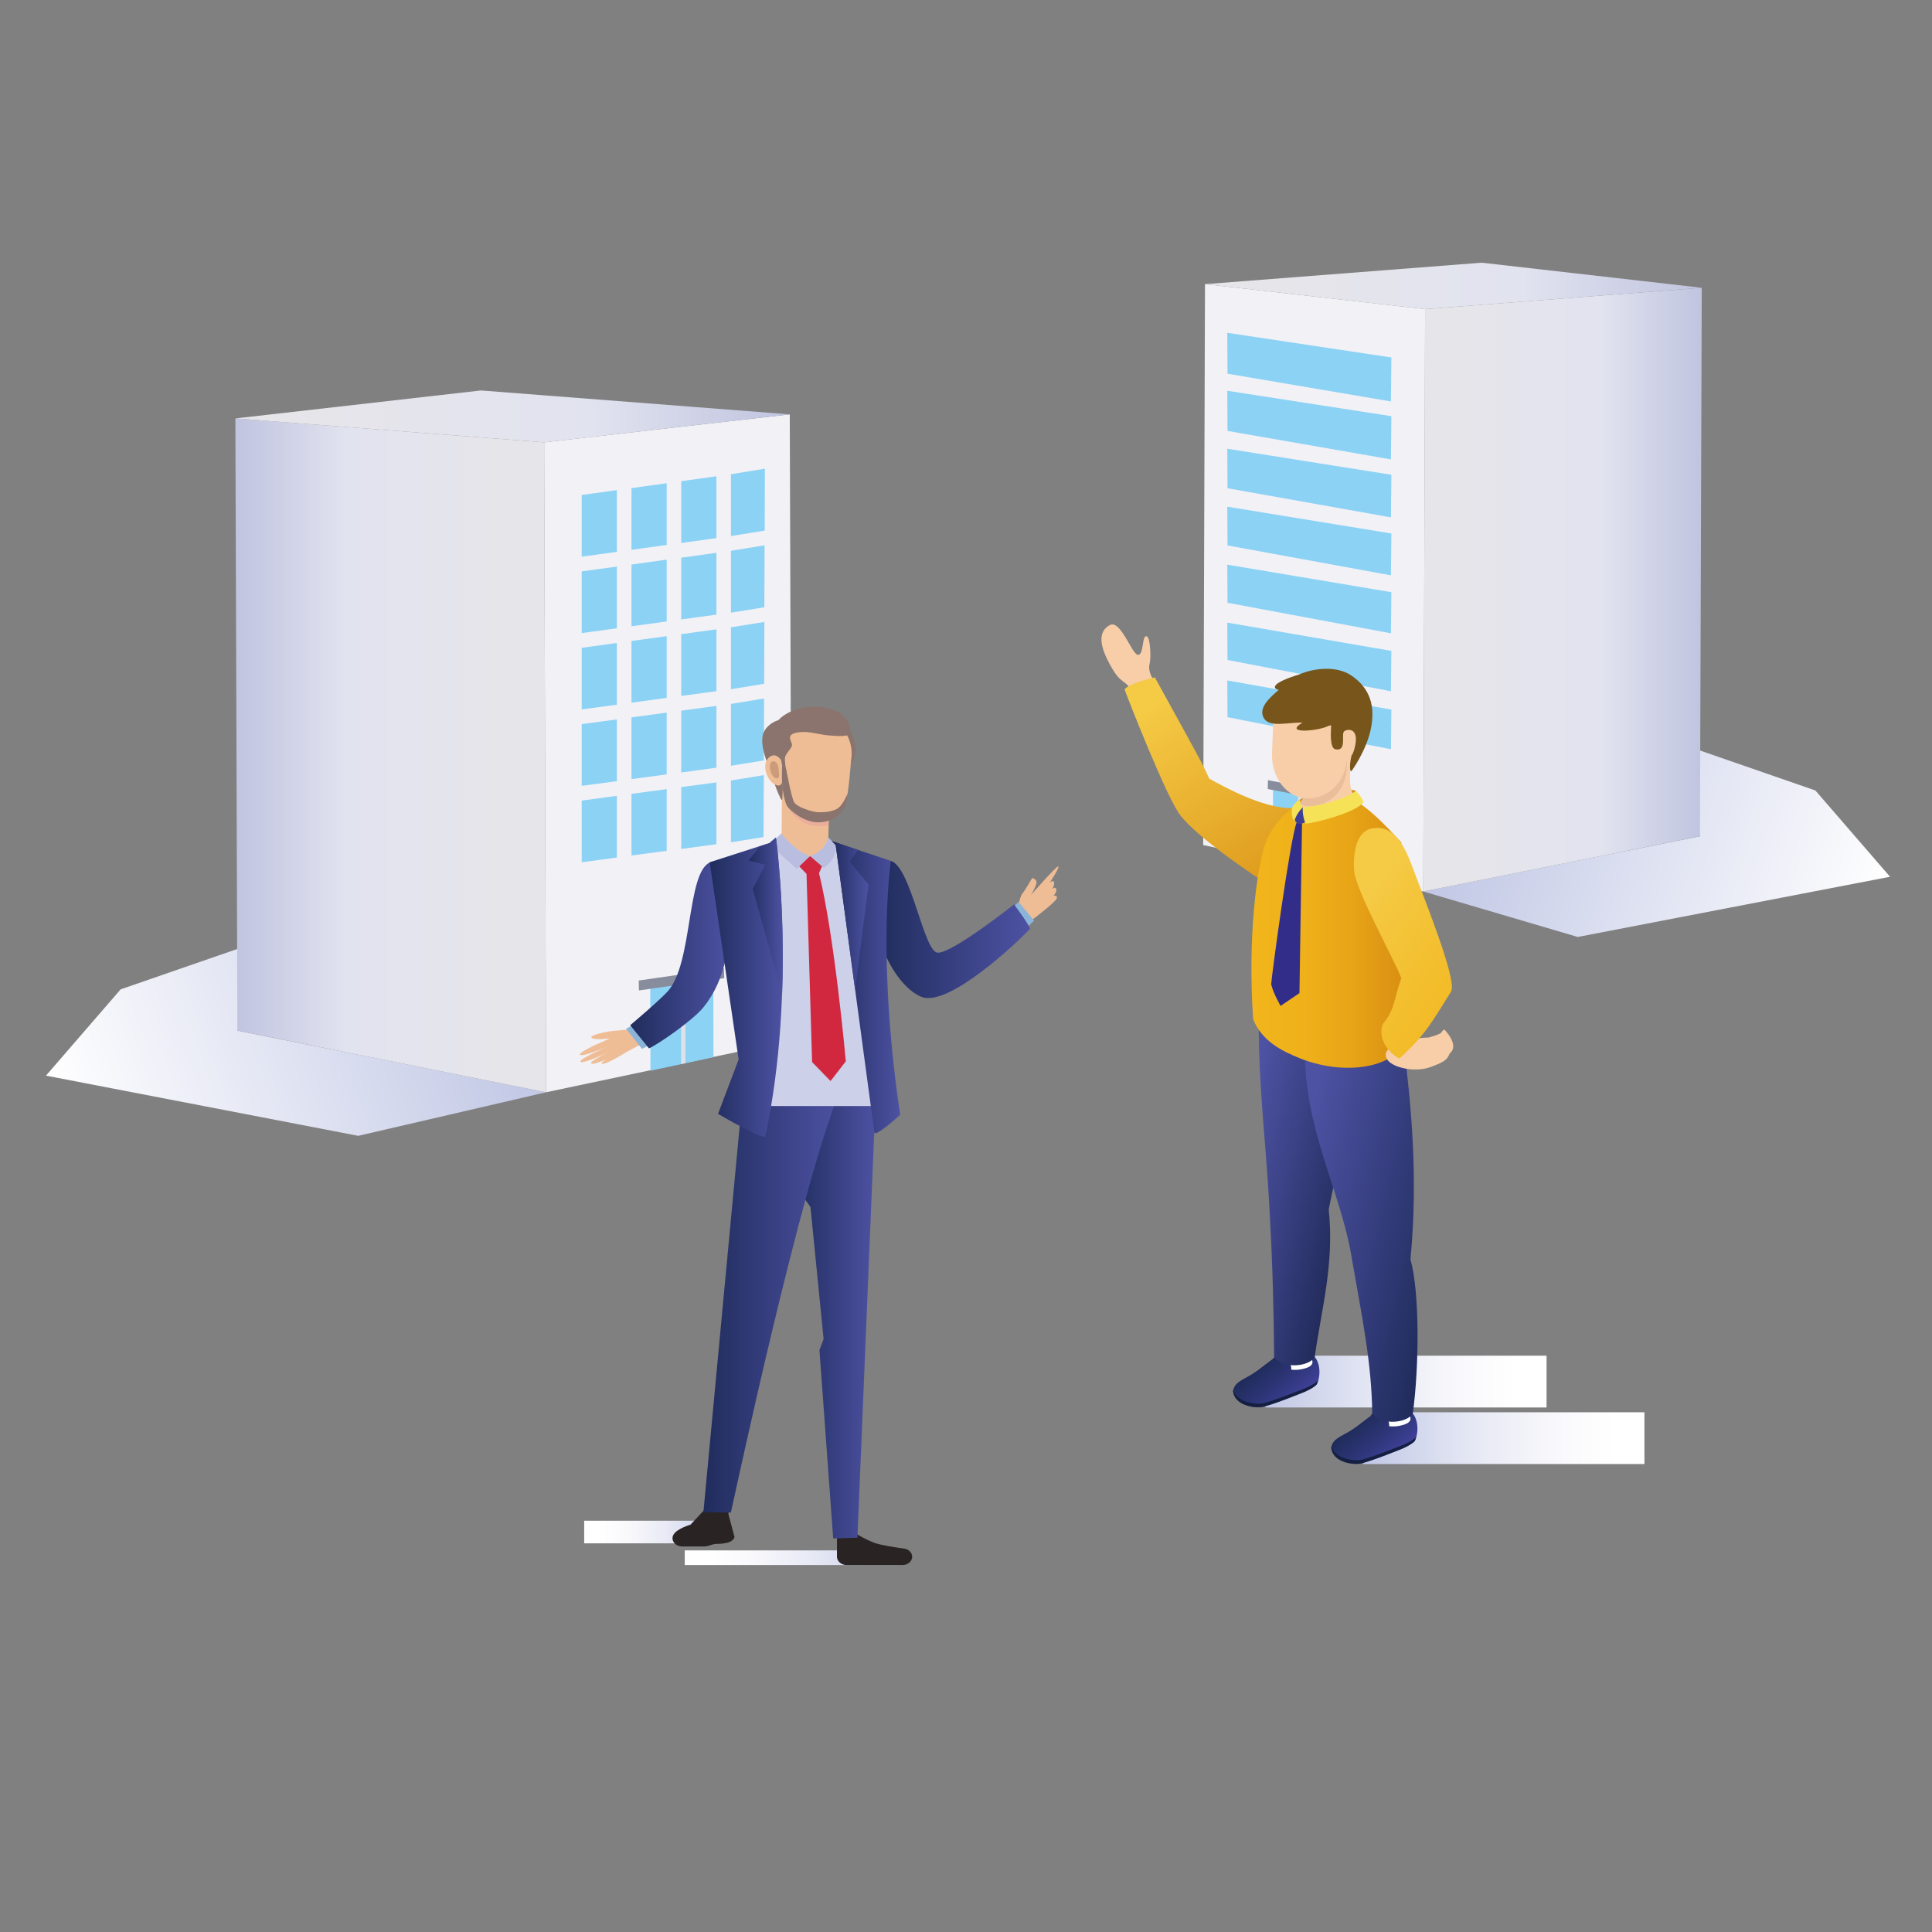 <?xml version="1.0" encoding="UTF-8"?><svg xmlns="http://www.w3.org/2000/svg" xmlns:xlink="http://www.w3.org/1999/xlink" viewBox="0 0 181 181"><rect x="0" y="0" width="181" height="181" fill="#808080" stroke="none"/><defs><linearGradient id="_名称未設定グラデーション_175" x1="130.27" y1="98.1" x2="171.12" y2="98.1" gradientTransform="translate(-18.43 123.69) rotate(19.1) scale(1 -1)" gradientUnits="userSpaceOnUse"><stop offset="0" stop-color="#c1c7e5"/><stop offset="1" stop-color="#fff"/></linearGradient><linearGradient id="_名称未設定グラデーション_175-2" x1="28.47" y1="43.54" x2="72.24" y2="43.54" gradientTransform="translate(88.69 123.69) rotate(160.9)" xlink:href="#_名称未設定グラデーション_175"/><linearGradient id="_名称未設定グラデーション_173" x1="22.05" y1="70.76" x2="51.16" y2="70.76" gradientUnits="userSpaceOnUse"><stop offset="0" stop-color="#c0c4df"/><stop offset=".36" stop-color="#e1e3ef"/><stop offset=".86" stop-color="#e6e5ea"/></linearGradient><linearGradient id="_名称未設定グラデーション_172" x1="22.05" y1="39.01" x2="73.99" y2="39.01" gradientUnits="userSpaceOnUse"><stop offset=".14" stop-color="#e6e5ea"/><stop offset=".64" stop-color="#e1e3ef"/><stop offset="1" stop-color="#c0c4df"/></linearGradient><linearGradient id="_名称未設定グラデーション_172-2" x1="133.34" y1="55.24" x2="159.43" y2="55.24" xlink:href="#_名称未設定グラデーション_172"/><linearGradient id="_名称未設定グラデーション_172-3" x1="112.89" y1="26.79" x2="159.43" y2="26.79" xlink:href="#_名称未設定グラデーション_172"/><linearGradient id="_名称未設定グラデーション_5" x1="69.75" y1="38.46" x2="83.03" y2="38.46" gradientTransform="translate(137.75 182) rotate(-180)" gradientUnits="userSpaceOnUse"><stop offset="0" stop-color="#c1c7e5"/><stop offset=".12" stop-color="#cdd2ea"/><stop offset=".42" stop-color="#e8eaf5"/><stop offset=".69" stop-color="#f9f9fc"/><stop offset=".9" stop-color="#fff"/></linearGradient><linearGradient id="_名称未設定グラデーション_5-2" x1="53.48" y1="36.06" x2="73.61" y2="36.06" xlink:href="#_名称未設定グラデーション_5"/><linearGradient id="_名称未設定グラデーション_8" x1="125.44" y1="87.07" x2="139.76" y2="87.07" gradientTransform="translate(221.92) rotate(-180) scale(1 -1)" gradientUnits="userSpaceOnUse"><stop offset="0" stop-color="#4d52a2"/><stop offset=".46" stop-color="#394184"/><stop offset="1" stop-color="#202c5c"/></linearGradient><linearGradient id="_名称未設定グラデーション_8-2" x1="139.86" y1="123.17" x2="147.71" y2="123.17" xlink:href="#_名称未設定グラデーション_8"/><linearGradient id="_名称未設定グラデーション_8-3" x1="143.2" y1="121.79" x2="156" y2="121.79" xlink:href="#_名称未設定グラデーション_8"/><linearGradient id="_名称未設定グラデーション_8-4" x1="153.56" y1="89.5" x2="162.88" y2="89.5" xlink:href="#_名称未設定グラデーション_8"/><linearGradient id="_名称未設定グラデーション_8-5" x1="148.58" y1="92.49" x2="155.42" y2="92.49" xlink:href="#_名称未設定グラデーション_8"/><linearGradient id="_名称未設定グラデーション_8-6" x1="148.59" y1="85.83" x2="151.79" y2="85.83" xlink:href="#_名称未設定グラデーション_8"/><linearGradient id="_名称未設定グラデーション_8-7" x1="137.58" y1="92.49" x2="143.97" y2="92.49" xlink:href="#_名称未設定グラデーション_8"/><linearGradient id="_名称未設定グラデーション_8-8" x1="140.55" y1="85.75" x2="143.97" y2="85.75" xlink:href="#_名称未設定グラデーション_8"/><linearGradient id="_名称未設定グラデーション" x1="118.52" y1="52.57" x2="144.89" y2="52.57" gradientTransform="translate(0 182) scale(1 -1)" gradientUnits="userSpaceOnUse"><stop offset="0" stop-color="#c1c7e5"/><stop offset=".12" stop-color="#cdd2ea"/><stop offset=".42" stop-color="#e8eaf5"/><stop offset=".69" stop-color="#f9f9fc"/><stop offset=".9" stop-color="#fff"/></linearGradient><linearGradient id="_名称未設定グラデーション_2" x1="121.26" y1="50.8" x2="118.4" y2="54.2" gradientTransform="translate(0 182) scale(1 -1)" gradientUnits="userSpaceOnUse"><stop offset="0" stop-color="#3e4097"/><stop offset=".45" stop-color="#2f367a"/><stop offset="1" stop-color="#202c5c"/></linearGradient><linearGradient id="_名称未設定グラデーション_3" x1="122.39" y1="51.78" x2="119.32" y2="54.87" gradientTransform="translate(0 182) scale(1 -1)" gradientUnits="userSpaceOnUse"><stop offset="0" stop-color="#3e4097"/><stop offset=".45" stop-color="#2f367a"/><stop offset="1" stop-color="#202c5c"/></linearGradient><linearGradient id="_名称未設定グラデーション_4" x1="115.83" y1="72.92" x2="126.61" y2="70.39" gradientTransform="translate(0 182) scale(1 -1)" gradientUnits="userSpaceOnUse"><stop offset="0" stop-color="#4d52a2"/><stop offset=".46" stop-color="#3a4184"/><stop offset="1" stop-color="#222c5c"/></linearGradient><linearGradient id="_名称未設定グラデーション_5-3" x1="127.68" y1="47.27" x2="154.06" y2="47.27" gradientTransform="translate(0 182) scale(1 -1)" xlink:href="#_名称未設定グラデーション_5"/><linearGradient id="_名称未設定グラデーション_6" x1="130.44" y1="45.51" x2="127.59" y2="48.9" gradientTransform="translate(0 182) scale(1 -1)" gradientUnits="userSpaceOnUse"><stop offset="0" stop-color="#3e4097"/><stop offset=".45" stop-color="#2f367a"/><stop offset="1" stop-color="#202c5c"/></linearGradient><linearGradient id="_名称未設定グラデーション_7" x1="131.56" y1="46.49" x2="128.48" y2="49.59" gradientTransform="translate(0 182) scale(1 -1)" gradientUnits="userSpaceOnUse"><stop offset="0" stop-color="#3e4097"/><stop offset=".45" stop-color="#2f367a"/><stop offset="1" stop-color="#202c5c"/></linearGradient><linearGradient id="_名称未設定グラデーション_8-9" x1="120.66" y1="68.72" x2="135.72" y2="65.18" gradientTransform="translate(0 182) scale(1 -1)" xlink:href="#_名称未設定グラデーション_8"/><linearGradient id="_名称未設定グラデーション_9" x1="109.14" y1="116.58" x2="122.45" y2="95.35" gradientTransform="translate(0 182) scale(1 -1)" gradientUnits="userSpaceOnUse"><stop offset="0" stop-color="#f5ca45"/><stop offset="1" stop-color="#d98e12"/></linearGradient><linearGradient id="_名称未設定グラデーション_10" x1="131.7" y1="94.79" x2="117.24" y2="94.79" gradientTransform="translate(0 182) scale(1 -1)" gradientUnits="userSpaceOnUse"><stop offset="0" stop-color="#d98e12"/><stop offset=".06" stop-color="#db9213"/><stop offset=".36" stop-color="#e8a517"/><stop offset=".67" stop-color="#efb11a"/><stop offset="1" stop-color="#f2b51b"/></linearGradient><linearGradient id="_名称未設定グラデーション_11" x1="126.86" y1="96.21" x2="140.19" y2="86.51" gradientTransform="translate(0 182) scale(1 -1)" gradientUnits="userSpaceOnUse"><stop offset="0" stop-color="#f5ca45"/><stop offset=".12" stop-color="#f4c73f"/><stop offset="1" stop-color="#f2b51b"/></linearGradient></defs><g isolation="isolate"><g id="_レイヤー_1"><path d="M170.06,74.05l-13.86-4.8,3.07,9.09-25.92,5.18,14.46,4.26,29.26-5.64-7-8.09Z" fill="url(#_名称未設定グラデーション_175)" isolation="isolate" mix-blend-mode="multiply"/><path d="M4.3,100.77l29.26,5.64,17.6-4.08-28.93-5.78,2.93-8.66-13.86,4.8-7,8.09Z" fill="url(#_名称未設定グラデーション_175-2)" isolation="isolate" mix-blend-mode="multiply"/><g isolation="isolate"><polygon points="50.98 41.44 51.16 102.33 22.24 96.55 22.05 39.2 50.98 41.44" fill="url(#_名称未設定グラデーション_173)"/><polygon points="50.98 41.44 73.99 38.82 74.18 97.47 51.16 102.33 50.98 41.44" fill="#f1f1f6"/><polygon points="60.92 91.97 66.82 91.23 66.84 99.04 60.94 100.31 60.92 91.97" fill="#8cd2f5"/><polygon points="22.05 39.2 45.06 36.58 73.99 38.82 50.98 41.44 22.05 39.2" fill="url(#_名称未設定グラデーション_172)"/></g><polygon points="62.46 66.76 59.16 67.21 59.16 72.99 62.46 72.55 62.46 66.76" fill="#8cd2f5"/><polygon points="59.16 80.15 62.46 79.71 62.46 73.93 59.16 74.37 59.16 80.15" fill="#8cd2f5"/><polygon points="62.46 59.6 59.16 60.05 59.16 65.83 62.46 65.38 62.46 59.6" fill="#8cd2f5"/><polygon points="62.46 52.43 59.16 52.89 59.16 58.67 62.46 58.22 62.46 52.43" fill="#8cd2f5"/><polygon points="67.12 51.79 63.82 52.25 63.82 58.03 67.12 57.58 67.12 51.79" fill="#8cd2f5"/><polygon points="67.12 66.13 63.82 66.58 63.82 72.37 67.12 71.92 67.12 66.13" fill="#8cd2f5"/><polygon points="62.46 45.27 59.16 45.73 59.16 51.51 62.46 51.05 62.46 45.27" fill="#8cd2f5"/><polygon points="63.82 79.53 67.12 79.09 67.12 73.3 63.82 73.74 63.82 79.53" fill="#8cd2f5"/><polygon points="67.12 58.96 63.82 59.41 63.82 65.2 67.12 64.75 67.12 58.96" fill="#8cd2f5"/><polygon points="67.12 44.62 63.82 45.08 63.82 50.87 67.12 50.41 67.12 44.62" fill="#8cd2f5"/><polygon points="68.48 64.57 71.59 64.06 71.61 58.27 68.48 58.77 68.48 64.57" fill="#8cd2f5"/><polygon points="68.48 71.74 71.56 71.24 71.58 65.44 68.48 65.95 68.48 71.74" fill="#8cd2f5"/><polygon points="68.48 50.22 71.64 49.71 71.66 43.91 68.48 44.43 68.48 50.22" fill="#8cd2f5"/><polygon points="68.48 78.91 71.53 78.42 71.56 72.62 68.48 73.12 68.48 78.91" fill="#8cd2f5"/><polygon points="68.48 57.4 71.61 56.89 71.63 51.09 68.48 51.6 68.48 57.4" fill="#8cd2f5"/><polygon points="54.5 80.78 57.79 80.34 57.79 74.56 54.5 75 54.5 80.78" fill="#8cd2f5"/><polygon points="57.79 60.24 54.5 60.69 54.5 66.46 57.79 66.02 57.79 60.24" fill="#8cd2f5"/><polygon points="57.79 45.92 54.5 46.37 54.5 52.15 57.79 51.7 57.79 45.92" fill="#8cd2f5"/><polygon points="57.79 67.4 54.5 67.84 54.5 73.62 57.79 73.18 57.79 67.4" fill="#8cd2f5"/><polygon points="57.79 53.08 54.5 53.53 54.5 59.31 57.79 58.86 57.79 53.08" fill="#8cd2f5"/><polygon points="64.21 99.6 63.81 99.69 63.81 92.12 64.22 92.12 64.21 99.6" fill="#dfe1e8"/><polygon points="59.84 91.86 67.82 90.71 67.85 91.64 59.86 92.79 59.84 91.86" fill="#878d9d"/><g isolation="isolate"><g isolation="isolate" mix-blend-mode="multiply"><polygon points="133.51 28.96 133.34 83.52 159.26 78.34 159.43 26.96 133.51 28.96" fill="url(#_名称未設定グラデーション_172-2)"/></g><polygon points="133.51 28.96 112.89 26.62 112.72 79.17 133.34 83.52 133.51 28.96" fill="#f1f1f6"/><polygon points="124.55 74.43 119.27 73.57 119.24 80.56 124.53 81.7 124.55 74.43" fill="#8cd2f5"/><polygon points="159.43 26.96 138.81 24.61 112.89 26.62 133.51 28.96 159.43 26.96" fill="url(#_名称未設定グラデーション_172-3)"/></g><polygon points="130.31 37.61 115 35.01 114.98 31.18 130.35 33.49 130.31 37.61" fill="#8cd2f5"/><polygon points="130.31 43.04 115 40.37 114.98 36.61 130.35 38.99 130.31 43.04" fill="#8cd2f5"/><polygon points="130.31 48.47 115 45.74 114.98 42.04 130.35 44.48 130.31 48.47" fill="#8cd2f5"/><polygon points="130.31 53.9 115 51.1 114.98 47.47 130.35 49.98 130.31 53.9" fill="#8cd2f5"/><polygon points="130.31 59.33 115 56.47 114.98 52.9 130.35 55.48 130.31 59.33" fill="#8cd2f5"/><polygon points="130.31 64.76 115 61.83 114.98 58.33 130.35 60.98 130.31 64.76" fill="#8cd2f5"/><polygon points="130.31 70.19 115 67.19 114.98 63.75 130.35 66.48 130.31 70.19" fill="#8cd2f5"/><polygon points="121.61 81.07 121.96 81.15 121.96 74.37 121.6 74.37 121.61 81.07" fill="#dfe1e8"/><polygon points="125.05 74.31 118.79 73.09 118.77 73.92 125.03 75.14 125.05 74.31" fill="#878d9d"/><path d="M54.73,144.59h13.28s-.09-2.12-.09-2.12h-13.19s0,2.12,0,2.12Z" fill="url(#_名称未設定グラデーション_5)" isolation="isolate" mix-blend-mode="multiply"/><path d="M64.15,146.62h20.13s-.59-1.37-.59-1.37h-19.54s0,1.37,0,1.37Z" fill="url(#_名称未設定グラデーション_5-2)" isolation="isolate" mix-blend-mode="multiply"/><path d="M95.3,85.35s.22-1.33.49-1.65c.26-.31.91-1.44.91-1.44,0,0,.44.09.4.45-.04.36-.51,1.14-.51,1.14,0,0,2.32-2.66,2.54-2.68.23-.02-.77,1.5-.77,1.5,0,0,.3-.24.38-.04s-.14.67-.14.67c0,0,.26-.29.35,0,.09.29-.26.62-.26.62,0,0,.42-.11.31.25-.11.35-2.23,1.95-2.23,1.95l-1.47-.76Z" fill="#efbd95"/><polygon points="94.98 84.91 95.43 84.5 96.88 86.25 96.2 86.9 94.98 84.91" fill="#8bb4d9"/><path d="M83.44,80.65c1.9.49,3.08,8.45,4.38,8.6,1.3.15,7.18-4.52,7.18-4.52,0,0,1.63,2.16,1.47,2.32-1.26,1.33-7.6,7.31-10.12,6.35-1.82-.69-3.8-3.75-4.15-6.57-.35-2.82,1.24-6.18,1.24-6.18Z" fill="url(#_名称未設定グラデーション_8)"/><path d="M80.14,143.67c.07.02.13.05.19.09.22.13.85.5,1.53.76.58.23,2.01.45,2.84.56.38.05.67.3.74.62h0c.11.48-.32.92-.89.92h-5.23c-.5,0-.91-.35-.91-.78v-1.61c0-.54.64-.92,1.23-.73l.49.16Z" fill="#292423"/><polygon points="82.06 102.32 80.33 144.06 78.06 144.13 76.77 126.48 77.16 125.45 75.93 113.08 74.21 110.65 74.84 102.21 82.06 102.32" fill="url(#_名称未設定グラデーション_8-2)"/><path d="M66.71,140.68l-2.02,2.16s-1.25.35-1.59.93c-.3.51.14,1.1.8,1.11h1.98c.55.02.75-.24,1.3-.24,1.63,0,1.63-.66,1.63-.66l-.56-2.1-.05-1.2h-1.5Z" fill="#292423"/><path d="M65.91,141.66l2.56.05c.45-1.97,6.56-30.67,10.24-39.57,0,0-9.37-.43-9.08-.19l-3.73,39.71Z" fill="url(#_名称未設定グラデーション_8-3)"/><path d="M73.23,78.74s1.5,2.18,2.77,2.25c1.56.09,1.62-1.69,1.62-1.69-.08-.29.1-4.36.1-4.38.09-.48-2.46-3.3-4.43-2.51-.02.08-.07,6.34-.07,6.34Z" fill="#efbd95"/><path d="M74.02,75.91c.31.63,1.39,1.39,2.27,1.47.62.06,1,.01,1.34-.07.03-.88.07-1.95.09-2.27l-4.21-1.45s.2,1.69.51,2.32Z" fill="#e6a1a1" mix-blend-mode="multiply" opacity=".5"/><path d="M69.29,103.62h12.76s-.11-23.22-.11-23.22l-4.4-1.51s.49,1.31-1.66,1.31-2.66-1.46-2.66-1.46l-5.12,1.85,1.63,19.32-.44,3.71Z" fill="#ccd0e9"/><path d="M74.65,80.93l.91.94.52,17.63,1.73,1.78,1.43-1.85s-1.04-11.66-2.51-17.63l.54-1.24-1.38-.35-1.24.73Z" fill="#d1283f"/><path d="M73.21,78.08s1.18,1.63,2.68,2.12l-1.24,1.2-2.54-2.27,1.1-1.06Z" fill="#b9bddf"/><path d="M75.89,80.2s1.46-.44,1.7-1.76l.69.72s.3,1.15-1.1,2.15l-1.29-1.11Z" fill="#b9bddf"/><path d="M59.3,96.41l-2.15.2s-2.01.34-1.73.61c.28.27,1.74.06,1.74.06,0,0-2.92,1.21-2.83,1.52.09.31,2.64-.76,2.64-.76,0,0-2.86,1.21-2.58,1.44.28.22,2.72-.96,2.72-.96,0,0-2.19,1.05-1.66,1.13.53.08,2.17-.84,2.17-.84,0,0-1.56.73-1.21.85s2.44-1.19,2.44-1.19l1.57-.83-1.13-1.23Z" fill="#efbd95"/><polygon points="59.25 96.07 58.65 96.37 60.14 98.26 60.87 97.9 59.25 96.07" fill="#8bb4d9"/><path d="M66.5,80.8c-2.19.99-1.58,9.49-3.95,12.08-.84.92-3.51,3.17-3.51,3.17l1.76,2.17c.95-.44,4.11-2.63,5.1-3.85,2.18-2.68,2.56-6.25,2.45-9.21-.12-2.96-1.84-4.35-1.84-4.35Z" fill="url(#_名称未設定グラデーション_8-4)"/><path d="M72.69,78.47s1.96,14.13-.98,27.96c-.1.49-4.44-2.08-4.44-2.08l1.93-5.09-2.71-18.48,5.59-1.8.61-.52Z" fill="url(#_名称未設定グラデーション_8-5)"/><path d="M73.27,93.19l-2.75-9.91,1.17-2.26-1.56-.41s.67-.82,1.05-1.32l.92-.3.6-.52s.88,6.36.57,14.71Z" fill="url(#_名称未設定グラデーション_8-6)"/><path d="M77.94,78.8l.35.36,3.63,26.98c.23.3,2.42-1.7,2.42-1.7,0,0-2.16-13.02-.89-23.79l-5.5-1.84Z" fill="url(#_名称未設定グラデーション_8-7)"/><polygon points="81.37 82.87 80.11 92.7 78.29 79.16 77.94 78.8 80.38 79.62 79.6 80.72 81.37 82.87" fill="url(#_名称未設定グラデーション_8-8)"/><path d="M71.98,71.75s1.01,3.08,1.27,3.21c.09.05.09-1.95.09-1.95l-1.37-1.25Z" fill="#8a746d"/><path d="M79.6,68.31s1.18,2.07.06,3.32c0,0-.4-2.76-.27-2.98s.22-.34.22-.34Z" fill="#8a746d"/><ellipse cx="75.97" cy="70.6" rx="3.82" ry="3.73" fill="#efbd95"/><path d="M79.73,71.27s-.23,3.15-.52,4.08c-.15.47-1.24,1.55-2.25,1.55-1.5,0-2.03-.17-3.06-1.21-.44-.44-.77-3.46-.77-3.46l6.59-.97Z" fill="#efbd95"/><path d="M73.67,72.15l-.89.15.41.83h-.73c-.53-1.62-1.2-2.94-1.02-4.15.12-.75.81-1.32,1.5-1.52.43-.52,1.78-1.33,3.53-1.25,3.44.15,3.36,2.54,3,2.65-.35.11-.79.14-1.91.03-.76-.07-1.76-.38-2.58-.3-1.58.15-.74.85-.78,1.23-.03.31-.64.81-.66,1.17-.03.44.11,1.17.11,1.17Z" fill="#8a746d"/><path d="M73.19,71.23s-.52-.88-1.2-.22c-.68.66-.1,2.35.83,2.57.94.22.36-2.35.36-2.35Z" fill="#efbd95"/><path d="M72.91,71.81c-.08-.34-.33-.6-.61-.45-.28.15-.2.94.1,1.33.3.38.52.2.57.12.05-.08,0-.75-.06-1Z" fill="#cc9b7a"/><path d="M73.67,72.15s.46,2.5.72,2.99,1.72.92,2.18.95c.46.02,1.26.01,1.84-.31.57-.32,1-1.45,1-1.45,0,0-.03,1.05-.37,1.46-.34.42-.89,1.21-2.32,1.25s-2.74-1.17-2.96-1.49c-.22-.33-.44-1.36-.49-2.23-.03-.47,0-1.51,0-1.73,0-.12.16-.12.16-.12l.25.68Z" fill="#8a746d"/><path d="M144.89,127.01h-24.16l-2.21,4.85h26.37v-4.85Z" fill="url(#_名称未設定グラデーション)" isolation="isolate" mix-blend-mode="multiply"/><path d="M122.52,126.74c1.06.17,1.37,1.88.84,2.96-.32.36-1.16.71-1.16.71,0,0-3.35,1.37-4.11,1.43-.76.06-2.43-.22-2.57-1.51.12-.79.79-1.01,1.6-1.48,1.06-.62,1.97-1.55,2.82-1.96.7-.35,2.58-.15,2.58-.15h.01Z" fill="url(#_名称未設定グラデーション_2)"/><path d="M118.11,131.5c.77-.06,4.23-1.47,4.23-1.47,0,0,.81-.34,1.16-.71-.04.12-.09.26-.14.37-.32.36-1.16.71-1.16.71,0,0-3.35,1.37-4.11,1.43-.76.06-2.43-.22-2.57-1.51,0-.02.01-.05.02-.07.36,1.06,1.86,1.3,2.57,1.25Z" fill="#152040"/><path d="M120.24,125.6c.51.09,2.27.85,2.27.85,0,0-.02.25.09.5.01.02.02.05.04.07.31.31.65.86-.32,1.16-1.88.6-3.5-.67-2.76-1.1.5-.29.61-1.07.69-1.47h0Z" fill="#fff"/><path d="M119.24,127.34c.14-.19.47-.69,1.05-.27.6.44.74.95.67,1.37-.07.44-1.31.11-1.36.05-.05-.06-.35-1.15-.35-1.15h-.01Z" fill="url(#_名称未設定グラデーション_3)"/><path d="M117.93,94.36c-.09,7.13.62,11.97.97,18.31.36,6.47.41,9.62.47,14.48.93,1.16,3.3.86,3.8-.02.61-4.42,1.86-8.72,1.31-13.83,1.41-6.96,3.33-14.22,2.74-19.2-1.41.45-7.88-.17-9.29.27h-.01Z" fill="url(#_名称未設定グラデーション_4)"/><path d="M154.06,132.31h-23.99l-2.39,4.85h26.38v-4.85Z" fill="url(#_名称未設定グラデーション_5-3)" isolation="isolate" mix-blend-mode="multiply"/><path d="M131.7,132.04c1.06.17,1.37,1.88.84,2.97-.32.36-1.16.71-1.16.71,0,0-3.35,1.37-4.1,1.43-.76.06-2.43-.22-2.57-1.51.12-.79.79-1.01,1.61-1.48,1.06-.62,1.97-1.53,2.82-1.96.7-.35,2.58-.16,2.58-.16h-.01Z" fill="url(#_名称未設定グラデーション_6)"/><path d="M127.3,136.8c.77-.06,4.23-1.47,4.23-1.47,0,0,.81-.34,1.16-.71-.04.12-.09.25-.14.37-.33.36-1.16.71-1.16.71,0,0-3.35,1.37-4.1,1.43-.76.06-2.43-.22-2.57-1.51,0-.02.01-.05.02-.07.36,1.06,1.86,1.3,2.57,1.25h-.01Z" fill="#152040"/><path d="M129.42,130.9c.52.09,2.27.85,2.27.85,0,0-.02.25.09.5.01.02.02.05.04.07.31.31.66.85-.32,1.16-1.88.6-3.5-.67-2.76-1.1.5-.29.61-1.07.69-1.47h0Z" fill="#fff"/><path d="M128.41,132.62c.14-.19.47-.69,1.05-.27.6.44.74.95.67,1.38-.07.42-1.31.11-1.36.05-.05-.06-.35-1.15-.35-1.15h-.01Z" fill="url(#_名称未設定グラデーション_7)"/><path d="M122.25,98.4c-.09,7.13,3.3,13.26,4.3,18.95,1.11,6.39,1.94,10.23,2.01,15.09.93,1.16,3.3.86,3.8-.02.61-4.42.64-11.41-.22-14.44.76-7.95,0-14.86-.6-19.84-1.41.45-7.88-.17-9.29.27Z" fill="url(#_名称未設定グラデーション_8-9)"/><path d="M108.14,63.86c-.32-.54-.59-1.11-.44-1.67.15-.56.07-2.39-.24-2.56-.51-.25-.26,1.72-.84,1.72s-1.63-3.37-2.67-2.78c-1.01.57-.93,1.72-.25,3.13.29.6.71,1.38,1.13,1.81.4.39.87.61,1.03,1,.31,0,2.24-.66,2.24-.66h.01Z" fill="#f8cea8"/><path d="M121.06,75.72c-2.81,0-6.41-2.03-7.77-2.77-.71-1.55-.67-1.45-5.1-9.49-.52.11-2.56.64-2.83,1.14.27.76,3.95,10.19,5.24,11.81,2.12,2.67,9.05,7.02,9.05,7.02l1.4-7.71h.01Z" fill="url(#_名称未設定グラデーション_9)"/><path d="M121.82,74.89c.3-.17,3.6-1.37,5.2-.79-.19.54-4.18,1.91-5.03,1.63-.85-.27-.51-.65-.17-.85Z" fill="#d4880f"/><path d="M131.27,78.92c-1.26-1.38-3.95-4.38-5.97-4.53-3.44-.25-6.17,2.59-6.87,4.96-.66,2.23-1.56,8.23-1.03,16.14.84,2.08,2.72,2.99,4.44,3.68,4.63,1.83,9.86.64,9.86-2.47,0-6.02-.39-15.62-.42-17.77h0Z" fill="url(#_名称未設定グラデーション_10)"/><path d="M126.81,69.67c.15-1.11-4.24,1.27-4.43,2.74-.16,1.2.26,2.29-.96,3.04-.41.34-.1.6.27.69,2.24.45,4.63-.19,5.91-1.05-1.36-.76-1.31-1.72-.8-5.43Z" fill="#f8cea8"/><path d="M127.61,68.98l-1.48-2.26-6.81-.25-.15,4.1c-.09,2.27,1.37,4.15,3.25,4.23,1.83.07,3.58-1.38,3.74-3.54l.84-.25.61-2.01v-.02Z" fill="#f8cea8"/><path d="M123.3,75.48c1.81-.32,3.08-2.07,2.86-4.23-.17,2.17-1.92,3.62-3.74,3.54-.1,0-.21-.01-.31-.02-.09.17-.21.34-.4.49.45.34,1.12.31,1.6.22Z" fill="#eabe9a"/><path d="M119.79,64.63c-.62-.14-.66-.65,1.89-1.43,1.5-.66,3.58-.81,4.9.07,1.78,1.2,2.27,2.88,1.86,4.95-.4,2.07-1.81,4-1.81,4-.21.2-.2-.76,0-1.47.08-.07.16-.26.26-.6.56-2.1-.75-1.83-.92-1.66-.41.15.3,1.93-.86,1.71-.56-.11-.42-1.68-.4-2.25-.09.01-.16.02-.26.06-.98.5-4.29.77-2.42-.31-1.27-.05-3.02.47-3.58-.35-.66-.99.5-1.98,1.36-2.73h-.02Z" fill="#77551b"/><path d="M121.47,77.07c-.61,1.58-2.32,14.19-2.38,15.14.19.84.88,2.03.88,2.03l1.77-1.2.24-15.9-.51-.07Z" fill="#332d8a"/><path d="M121.23,75.82c.33-.59,1.46.05,1.72.42-.24.7-1,1.01-1.3.94-.3-.07-.67-.8-.43-1.36Z" fill="#3e4097"/><path d="M122.06,75.64c-.06.41.07,1.15.26,1.52.88-.04,4.78-1.06,5.42-2.01-.17-.55-.72-1.05-.72-1.05-.27.26-2.28,1.33-4.96,1.53Z" fill="#f6e257"/><path d="M122.06,75.64c-.29.24-.71.85-.8,1.31-.25-.29-.35-1.12-.11-1.48.22-.36.67-.57.67-.57-.1.21.05.56.24.75Z" fill="#f6e257"/><path d="M135.31,96.45c-.45.25.17.29-1.46.75-2.08.06-4.45.79-3.96,1.93.36.86,2.62,1.41,4.18.82,1.21-.46,1.47-.61,1.75-1.26.96-.79-.5-2.23-.5-2.23h0Z" fill="#f8cea8"/><path d="M128.48,77.63c1.13-.24,2.53.04,3.74,3.33,1.05,2.84,4.36,10.91,3.72,11.94-1.67,2.64-2.33,4-4.84,6.27-1.51-.81-1.98-2.38-1.52-3.28,1.2-1.47,1-2.43,1.71-4.23-.62-1.71-4.35-8.32-4.44-10.17-.1-2.29.51-3.63,1.63-3.87Z" fill="url(#_名称未設定グラデーション_11)"/></g></g></svg>